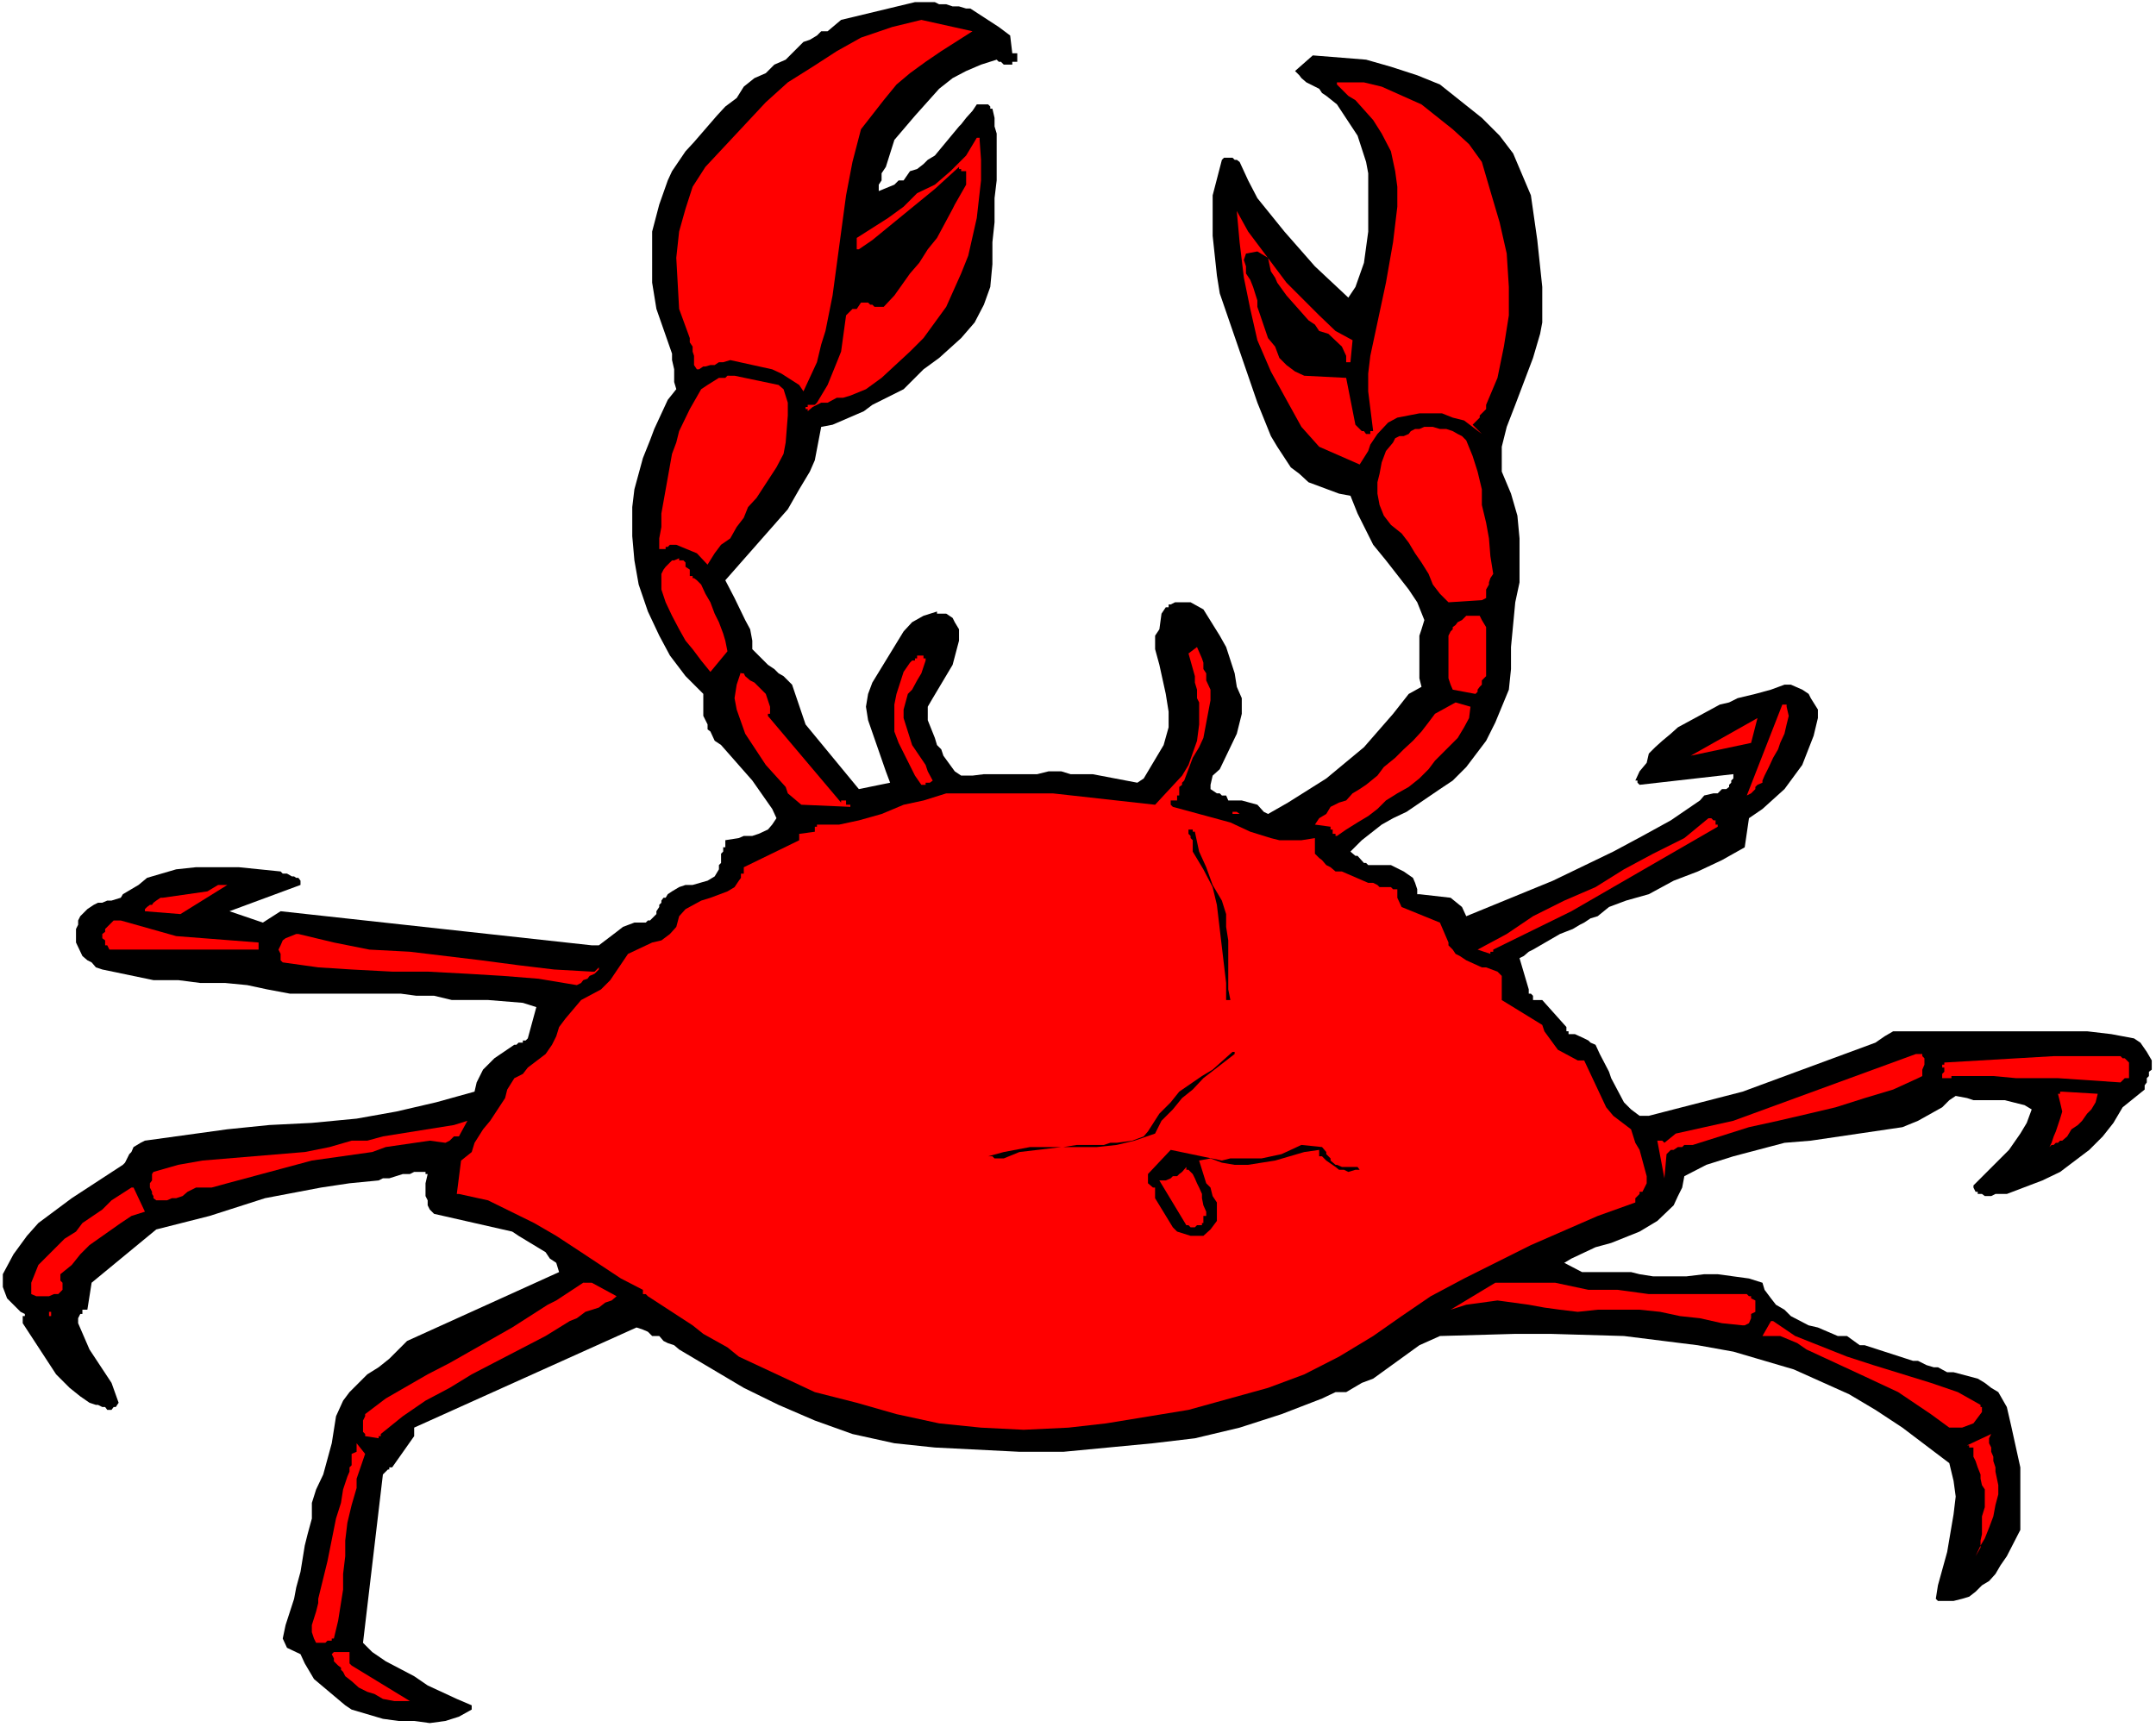 <?xml version="1.0" encoding="UTF-8" standalone="no"?>
<svg
   version="1.0"
   width="129.766mm"
   height="103.988mm"
   id="svg43"
   sodipodi:docname="Crab 23.wmf"
   xmlns:inkscape="http://www.inkscape.org/namespaces/inkscape"
   xmlns:sodipodi="http://sodipodi.sourceforge.net/DTD/sodipodi-0.dtd"
   xmlns="http://www.w3.org/2000/svg"
   xmlns:svg="http://www.w3.org/2000/svg">
  <rect width="100%" height="100%" fill="#333333" stroke="none"/>
  <sodipodi:namedview
     id="namedview43"
     pagecolor="#ffffff"
     bordercolor="#000000"
     borderopacity="0.25"
     inkscape:showpageshadow="2"
     inkscape:pageopacity="0.0"
     inkscape:pagecheckerboard="0"
     inkscape:deskcolor="#d1d1d1"
     inkscape:document-units="mm" />
  <defs
     id="defs1">
    <pattern
       id="WMFhbasepattern"
       patternUnits="userSpaceOnUse"
       width="6"
       height="6"
       x="0"
       y="0" />
  </defs>
  <path
     style="fill:#ffffff;fill-opacity:1;fill-rule:evenodd;stroke:none"
     d="M 0,393.027 H 490.455 V 0 H 0 Z"
     id="path1" />
  <path
     style="fill:#000000;fill-opacity:1;fill-rule:evenodd;stroke:none"
     d="m 209.595,0.485 h 3.07 l 0.97,0.485 h 1.616 l 1.454,0.485 h 1.454 l 1.616,0.485 h 0.97 l 6.464,4.202 2.586,1.939 0.485,4.04 h 1.131 v 1.939 h -1.131 v 0.646 h -1.939 l -0.646,-0.646 h -0.485 l -0.485,-0.485 -3.555,1.131 -3.394,1.454 -3.07,1.616 -3.07,2.424 -5.494,6.141 -4.686,5.495 -1.939,6.141 -0.97,1.454 V 41.048 l -0.646,0.97 v 1.454 l 3.555,-1.454 0.97,-0.97 h 1.131 l 1.454,-2.101 1.616,-0.485 1.454,-1.131 0.97,-0.97 1.616,-0.97 5.494,-6.626 0.485,-0.485 1.131,-1.454 1.454,-1.616 0.97,-1.454 h 2.586 l 0.485,0.485 v 0.485 h 0.485 l 0.485,2.101 v 1.939 l 0.485,1.616 V 41.048 l -0.485,4.04 v 5.495 l -0.485,4.525 v 5.01 l -0.485,5.171 -1.454,4.04 -2.101,4.04 -3.07,3.555 -5.01,4.525 -3.555,2.586 -4.525,4.525 -7.11,3.555 -1.939,1.454 -7.11,3.071 -2.586,0.485 -1.454,7.595 -1.131,2.586 -2.424,4.04 -2.586,4.525 -10.666,12.12 -3.555,4.04 2.101,4.04 2.424,5.01 1.131,2.101 0.485,2.586 v 1.939 l 3.555,3.555 1.454,0.97 0.97,0.97 1.131,0.646 1.939,1.939 3.07,9.05 12.12,14.706 7.11,-1.454 -0.97,-2.586 -4.04,-11.636 -0.485,-3.071 0.485,-2.909 0.97,-2.586 7.11,-11.636 1.939,-2.101 2.586,-1.454 3.07,-0.97 v 0.485 h 2.101 l 1.454,0.97 0.485,0.97 0.97,1.616 v 0.97 1.616 l -1.454,5.495 -4.525,7.596 -1.131,1.939 v 3.071 l 1.616,4.04 0.485,1.616 0.97,0.97 0.485,1.454 2.586,3.555 1.454,0.97 h 2.586 l 2.586,-0.323 h 12.12 l 2.586,-0.646 h 2.909 l 2.101,0.646 h 5.01 l 10.181,1.939 1.454,-0.97 4.525,-7.596 1.131,-4.04 v -3.555 l -0.646,-4.04 -1.454,-6.626 -0.97,-3.555 v -3.071 l 0.97,-1.454 0.485,-3.555 0.97,-1.454 h 0.646 v -0.646 h 0.485 l 0.97,-0.485 h 3.555 l 2.909,1.616 3.717,5.979 1.454,2.586 1.939,5.979 0.485,3.071 1.131,2.586 v 3.555 l -1.131,4.525 -1.939,4.04 -1.939,4.04 -1.616,1.454 -0.485,2.101 v 0.97 l 1.454,0.97 h 0.646 l 0.485,0.485 h 0.97 l 0.485,1.131 h 3.07 l 3.555,0.97 1.454,1.616 0.97,0.485 4.525,-2.586 8.726,-5.495 8.565,-7.111 6.626,-7.596 3.555,-4.525 2.909,-1.616 -0.485,-1.939 v -9.696 l 0.485,-1.454 0.646,-2.101 -1.616,-4.04 -1.939,-2.909 -5.171,-6.626 -2.909,-3.555 -3.555,-7.111 -1.616,-4.04 -2.586,-0.485 -6.949,-2.586 -2.101,-1.939 -1.939,-1.454 -3.07,-4.687 -1.454,-2.424 -3.07,-7.595 -8.565,-24.887 -0.646,-4.04 -0.97,-9.05 v -4.687 -4.525 l 2.101,-8.08 0.485,-0.485 h 1.939 l 0.485,0.485 h 0.485 l 0.646,0.485 1.939,4.202 2.101,4.04 6.141,7.595 6.949,7.919 7.595,7.111 1.616,-2.424 1.939,-5.495 0.97,-7.111 V 39.432 l -0.485,-2.586 -1.939,-5.979 -4.686,-7.111 -2.424,-1.939 -0.97,-0.646 -0.646,-0.97 -1.939,-0.97 -0.97,-0.485 -1.131,-0.97 -0.485,-0.646 -0.97,-0.97 4.04,-3.555 12.12,0.97 5.656,1.616 5.979,1.939 5.171,2.101 9.534,7.595 4.04,4.04 3.07,4.04 4.04,9.535 1.454,10.181 1.131,10.666 v 8.08 l -0.485,2.586 -1.616,5.495 -4.04,10.666 -1.939,5.01 -1.131,4.525 v 5.656 l 2.101,5.01 1.454,5.01 0.485,5.171 v 10.02 l -0.97,4.525 -0.97,10.181 v 5.01 l -0.485,4.687 -3.07,7.434 -2.101,4.202 -4.525,5.979 -3.07,3.071 -2.909,1.939 -7.595,5.171 -3.07,1.454 -2.586,1.454 -4.525,3.555 -2.586,2.586 1.131,0.97 h 0.485 l 1.454,1.616 h 0.485 l 0.485,0.485 h 5.171 l 2.909,1.454 2.101,1.454 0.485,1.131 0.485,1.454 v 1.131 h 0.485 l 7.11,0.808 2.586,2.101 0.97,2.101 19.715,-8.08 13.736,-6.626 6.626,-3.555 6.464,-3.555 6.626,-4.525 0.97,-1.131 2.101,-0.485 h 0.97 l 0.97,-0.97 h 0.97 l 0.646,-0.485 v -0.485 l 0.485,-0.485 v -0.485 l 0.485,-0.485 v -0.97 l -21.331,2.424 -0.485,-0.485 v -0.485 h -0.485 l 0.97,-2.101 1.616,-1.939 0.485,-2.101 1.454,-1.454 1.616,-1.454 1.939,-1.616 1.616,-1.454 9.534,-5.171 2.101,-0.485 1.939,-0.97 4.04,-0.97 3.555,-0.97 3.07,-1.131 h 1.454 l 2.586,1.131 1.454,0.97 0.485,0.97 1.616,2.586 v 1.939 l -0.97,4.04 -2.586,6.626 -4.04,5.495 -5.01,4.525 -3.07,2.101 -0.97,6.626 -2.586,1.454 -2.586,1.454 -5.494,2.586 -5.494,2.101 -5.656,3.071 -5.171,1.454 -3.878,1.454 -2.586,2.101 -1.616,0.485 -1.454,0.97 -0.97,0.485 -1.616,0.97 -2.909,1.131 -6.141,3.555 -0.97,0.485 -1.131,0.97 -0.97,0.485 2.101,7.111 v 0.97 h 0.485 l 0.485,0.485 v 0.97 h 0.97 1.131 l 5.494,6.141 v 0.97 h 0.485 v 0.646 h 1.454 l 2.101,0.97 0.97,0.485 0.485,0.485 1.131,0.485 0.97,2.101 2.101,4.04 0.485,1.454 2.909,5.495 1.616,1.616 1.939,1.454 h 2.101 l 21.331,-5.495 30.219,-11.151 2.101,-1.454 1.939,-1.131 h 2.101 2.424 2.101 11.635 5.656 10.019 5.656 4.525 l 5.494,0.646 5.171,0.97 1.454,0.97 1.454,2.101 1.131,1.939 v 2.101 l -0.646,0.485 v 0.97 l -0.485,0.485 v 0.97 l -0.485,0.646 v 0.97 l -5.01,4.04 -2.101,3.555 -2.424,3.071 -3.07,3.071 -6.626,5.01 -4.04,1.939 -8.08,3.071 h -2.586 l -0.97,0.485 h -1.454 l -0.646,-0.485 h -0.97 v -0.485 h -0.485 l -0.485,-0.97 v -0.485 l 8.08,-8.08 2.586,-3.717 1.454,-2.424 1.131,-3.071 -1.616,-0.97 -4.525,-1.131 h -7.11 l -1.454,-0.485 -2.586,-0.485 -1.454,0.97 -1.616,1.616 -5.494,3.071 -3.555,1.454 -20.846,3.071 -5.979,0.485 -11.635,3.071 -6.141,1.939 -5.01,2.586 -0.485,2.586 -0.97,1.939 -0.97,2.101 -3.717,3.555 -4.04,2.424 -6.464,2.586 -3.555,0.97 -5.494,2.586 -1.616,0.97 4.04,2.101 h 11.15 l 1.939,0.485 3.07,0.485 h 7.595 l 4.04,-0.485 h 3.07 l 7.11,0.97 3.07,0.97 0.485,1.616 1.454,1.939 1.131,1.454 1.939,1.131 1.454,1.454 4.04,2.101 2.101,0.485 4.525,1.939 h 2.101 l 2.909,2.101 h 1.131 l 10.989,3.555 h 1.131 l 1.939,0.97 1.616,0.485 h 0.97 l 2.101,1.131 h 1.454 l 5.494,1.454 1.616,0.97 1.454,1.131 1.616,0.97 1.939,3.394 0.97,4.202 2.101,9.535 v 5.01 4.04 5.171 l -3.07,5.979 -1.454,2.101 -1.131,1.939 -1.454,1.616 -1.616,0.97 -1.454,1.454 -1.454,1.131 -1.616,0.485 -1.939,0.485 h -3.555 l -0.485,-0.485 0.485,-3.071 2.101,-7.596 1.454,-8.565 0.485,-4.04 -0.485,-3.555 -0.97,-4.04 -10.666,-8.08 -6.141,-4.04 -5.979,-3.555 -12.605,-5.656 -13.736,-4.04 -8.08,-1.454 -16.806,-2.101 -16.645,-0.485 h -8.08 l -17.13,0.485 -4.686,2.101 -10.504,7.596 -2.586,0.97 -3.555,2.101 h -0.97 -1.454 l -3.07,1.454 -9.211,3.555 -9.534,3.071 -10.181,2.424 -9.534,1.131 -20.362,1.939 h -10.019 l -19.23,-0.97 -9.211,-0.97 -9.534,-2.101 -8.565,-3.071 -8.242,-3.555 -7.918,-3.879 -14.706,-8.727 -1.131,-0.97 -1.454,-0.485 -0.97,-0.485 -0.97,-1.131 h -1.616 l -0.97,-0.97 -1.131,-0.485 -1.454,-0.485 -50.581,22.786 v 0.485 1.454 l -5.01,7.111 H 88.557 v 0.485 h -0.323 l -1.131,1.131 -4.525,38.301 2.101,2.101 3.07,2.101 6.464,3.394 3.07,2.101 6.626,3.071 3.394,1.454 v 0.485 0.485 l -2.909,1.616 -3.07,0.97 -3.555,0.485 -3.555,-0.485 h -3.555 l -3.555,-0.485 -7.11,-2.101 -1.454,-0.97 -7.11,-5.979 -2.101,-3.555 -0.97,-2.101 -3.07,-1.454 -0.97,-2.101 0.646,-3.071 1.939,-5.979 0.485,-2.586 0.97,-3.555 0.97,-5.979 0.646,-2.586 0.97,-3.555 v -3.555 l 0.97,-3.071 1.616,-3.394 1.939,-7.111 0.97,-6.141 1.616,-3.555 1.454,-1.939 4.04,-4.04 2.586,-1.616 2.424,-1.939 4.04,-4.04 34.582,-15.676 -0.646,-2.101 -1.454,-0.97 -0.97,-1.454 -6.141,-3.717 -1.454,-0.97 -17.776,-4.04 -0.97,-0.97 -0.485,-0.97 v -1.131 L 96.798,272.145 v -2.909 l 0.485,-2.101 h -0.485 v -0.485 h -2.586 l -0.97,0.485 h -1.616 l -3.07,0.97 h -1.454 l -0.97,0.485 -6.626,0.646 -6.464,0.97 -12.766,2.424 -12.605,4.04 -12.12,3.071 -14.706,12.12 -0.97,6.141 h -1.131 v 0.485 0.485 h -0.485 l -0.485,0.97 v 1.131 l 2.586,5.979 5.01,7.596 1.616,4.525 -0.646,0.97 h -0.485 l -0.485,0.646 h -0.97 l -0.485,-0.646 h -0.646 l -0.97,-0.485 h -0.485 l -1.454,-0.485 -2.101,-1.454 -2.424,-1.939 -2.101,-2.101 -0.97,-0.97 -7.595,-11.636 v -1.616 h 0.485 v -0.485 l -0.97,-0.485 -3.07,-3.071 -0.97,-2.586 v -2.909 l 2.424,-4.525 3.07,-4.202 2.586,-2.909 7.595,-5.656 11.635,-7.596 0.485,-0.485 0.97,-1.939 0.485,-0.485 0.485,-1.131 1.616,-0.97 0.97,-0.485 18.746,-2.586 9.534,-0.97 9.696,-0.485 10.181,-0.97 9.05,-1.616 9.05,-2.101 8.726,-2.424 0.485,-2.101 1.454,-2.909 2.586,-2.586 4.525,-3.071 h 0.485 l 0.485,-0.485 h 0.97 v -0.485 h 0.646 l 0.485,-0.485 1.939,-7.111 -3.07,-0.97 -7.918,-0.646 h -8.242 l -4.04,-0.97 H 94.697 L 91.142,226.087 H 65.933 l -5.171,-0.97 -4.525,-0.97 -5.01,-0.485 h -5.656 l -5.01,-0.646 h -5.656 l -11.635,-2.424 -1.454,-0.485 -0.97,-1.131 -0.97,-0.485 -1.131,-0.97 -1.454,-3.071 v -3.071 l 0.485,-0.97 v -0.97 l 0.485,-0.97 0.485,-0.485 1.131,-1.131 1.454,-0.97 0.97,-0.485 h 0.97 l 1.131,-0.485 h 0.97 l 2.101,-0.646 0.485,-0.808 3.555,-2.101 1.939,-1.616 6.626,-1.939 4.525,-0.485 h 9.696 l 9.534,0.97 0.485,0.485 h 0.97 l 1.131,0.646 h 0.485 l 0.485,0.323 h 0.485 l 0.485,0.646 v 0.97 l -16.16,5.979 7.595,2.586 4.04,-2.586 70.781,7.757 h 1.616 l 4.04,-3.071 1.454,-1.131 2.586,-0.97 h 2.586 l 0.485,-0.485 h 0.485 l 1.454,-1.454 v -0.646 l 0.646,-0.97 v -0.485 l 0.485,-0.485 v -0.485 l 0.485,-0.646 h 0.485 l 0.485,-0.808 0.97,-0.646 1.616,-0.97 1.454,-0.485 h 1.616 l 3.394,-0.97 1.616,-0.97 0.97,-1.616 v -0.97 l 0.485,-0.485 v -2.101 l 0.485,-0.485 v -0.97 h 0.485 v -1.616 l 3.07,-0.485 1.131,-0.485 h 1.939 l 1.454,-0.485 2.101,-0.97 0.97,-1.131 0.97,-1.454 -0.97,-2.101 -4.525,-6.464 -7.11,-8.08 -1.454,-0.97 -0.97,-2.101 -0.646,-0.485 v -1.131 l -0.97,-1.939 v -5.01 l -4.04,-4.04 -3.555,-4.687 -2.424,-4.525 -2.586,-5.495 -2.101,-6.141 -0.97,-5.495 -0.485,-5.495 v -6.626 l 0.485,-4.04 1.939,-7.111 1.616,-4.04 0.97,-2.586 3.07,-6.626 1.939,-2.424 -0.485,-1.616 v -2.909 l -0.485,-2.101 v -1.454 l -3.555,-10.181 -0.97,-5.979 V 52.684 l 1.616,-6.141 1.939,-5.495 0.97,-2.101 3.07,-4.525 1.939,-2.101 5.171,-5.979 1.939,-2.101 2.586,-1.939 1.616,-2.586 2.424,-1.939 2.586,-1.131 1.939,-1.939 2.586,-1.131 4.04,-4.04 1.454,-0.485 1.616,-0.97 0.97,-0.97 h 1.454 l 3.07,-2.586 16.806,-4.04 z"
     id="path2" />
  <path
     style="fill:#ff0000;fill-opacity:1;fill-rule:evenodd;stroke:none"
     d="m 209.595,4.525 11.635,2.586 -7.11,4.525 -3.555,2.424 -3.555,2.586 -3.07,2.586 -2.909,3.555 -5.171,6.626 -1.939,7.434 -1.454,7.595 -3.07,22.786 -1.616,8.08 -0.97,3.071 -0.97,4.04 -3.07,6.626 -0.97,-1.454 -4.04,-2.586 -2.101,-0.97 -9.534,-2.101 -1.616,0.485 h -0.97 l -0.97,0.646 h -0.97 l -1.131,0.323 h -0.485 l -0.97,0.646 h -0.485 l -0.646,-0.97 v -2.101 l -0.323,-0.97 v -1.131 l -0.646,-0.97 v -0.97 l -2.424,-6.626 -0.646,-11.636 0.646,-5.979 1.454,-5.171 1.616,-5.01 2.909,-4.525 13.736,-14.706 5.01,-4.525 5.656,-3.555 5.494,-3.555 5.494,-3.071 7.11,-2.424 z"
     id="path3" />
  <path
     style="fill:#ff0000;fill-opacity:1;fill-rule:evenodd;stroke:none"
     d="m 305.262,18.746 h 5.01 l 4.04,0.97 9.05,4.04 7.11,5.656 3.717,3.394 2.909,4.04 1.939,6.626 2.101,7.111 1.616,7.111 0.485,7.595 v 6.464 l -1.131,7.111 -1.454,7.111 -2.586,6.141 v 0.97 l -1.454,1.454 v 0.485 l -1.616,1.616 2.101,2.101 -4.04,-3.071 -2.586,-0.646 -2.424,-0.97 h -5.171 l -5.01,0.97 -2.101,1.131 -2.424,2.586 -1.616,2.424 -0.485,1.454 -1.939,3.071 -9.211,-4.04 -4.04,-4.525 -3.394,-6.141 -3.555,-6.464 -3.07,-7.111 -1.616,-7.111 -1.454,-7.111 -0.97,-8.08 -0.646,-7.111 2.586,4.687 8.726,11.636 7.434,7.434 3.717,3.555 3.878,2.101 -0.485,5.01 h -0.97 v -1.454 l -0.97,-2.101 -3.07,-2.909 -2.101,-0.646 -0.97,-1.454 -1.454,-0.97 -5.01,-5.656 -2.101,-2.909 -0.485,-1.131 -0.97,-1.454 -0.646,-3.071 -2.424,-1.454 -2.586,0.485 -0.485,1.454 0.485,1.454 v 1.616 l 0.97,1.454 0.646,1.616 0.97,3.071 v 1.454 l 2.424,7.111 1.616,1.939 0.97,2.586 1.616,1.616 1.939,1.454 2.101,0.97 9.534,0.485 2.101,10.666 1.454,1.454 h 0.485 l 0.485,0.646 h 0.97 v -0.646 h 0.646 l -1.131,-9.05 v -4.04 l 0.485,-4.04 3.555,-16.645 1.616,-9.212 0.97,-8.08 v -4.525 l -0.485,-3.555 -0.97,-4.525 -2.101,-4.04 -1.939,-3.071 -4.04,-4.525 -1.616,-0.97 -2.586,-2.586 v -0.485 z"
     id="path4" />
  <path
     style="fill:#ff0000;fill-opacity:1;fill-rule:evenodd;stroke:none"
     d="m 222.846,31.836 0.323,4.525 V 41.048 l -0.97,8.565 -1.939,8.565 -1.616,4.04 -3.394,7.595 -5.171,7.111 -3.07,3.071 -6.464,5.979 -3.555,2.586 -3.555,1.454 -1.616,0.485 h -1.454 l -2.101,1.131 h -1.454 l -1.939,0.97 -1.131,0.97 v -0.485 h -0.485 v -0.485 h 0.485 v -0.485 h 1.616 l 0.485,-0.485 2.424,-4.04 2.101,-5.171 0.97,-2.424 1.131,-8.242 1.454,-1.454 h 0.97 l 0.97,-1.454 h 1.616 l 0.485,0.485 h 0.485 l 0.485,0.485 h 2.101 l 2.424,-2.586 3.555,-5.01 2.101,-2.424 1.939,-3.071 2.101,-2.586 3.555,-6.626 0.485,-0.97 2.586,-4.525 v -3.071 h -1.131 v -0.485 h -0.485 V 37.977 l -5.494,5.01 -14.221,11.636 -3.07,2.101 h -0.485 V 56.077 55.593 55.108 54.623 54.138 l 7.11,-4.525 3.555,-2.586 3.07,-3.071 4.04,-1.939 3.555,-3.071 3.555,-3.555 2.424,-4.04 h 0.646 z"
     id="path5" />
  <path
     style="fill:#ff0000;fill-opacity:1;fill-rule:evenodd;stroke:none"
     d="m 167.094,85.49 10.019,2.101 1.131,0.97 0.97,3.071 v 2.909 l -0.485,6.141 -0.485,2.586 -1.616,3.071 -4.525,6.949 -1.939,2.101 -0.97,2.424 -1.616,2.101 -1.454,2.586 -2.101,1.454 -1.454,1.939 -1.616,2.586 -2.424,-2.586 -4.686,-1.939 h -1.454 l -0.485,0.485 h -0.485 v 0.485 h -1.454 v -2.424 l 0.485,-2.586 v -3.071 l 2.424,-13.575 0.97,-2.586 0.646,-2.586 2.424,-5.01 2.586,-4.525 1.454,-0.97 2.586,-1.616 h 1.454 l 0.485,-0.485 z"
     id="path6" />
  <path
     style="fill:#ff0000;fill-opacity:1;fill-rule:evenodd;stroke:none"
     d="m 324.008,97.125 h 0.97 0.97 l 1.616,0.485 h 1.454 l 1.454,0.485 1.131,0.646 0.97,0.485 0.97,0.97 1.454,3.555 1.131,3.555 0.97,4.04 v 3.555 l 0.97,4.04 0.646,3.555 0.323,4.04 0.646,4.04 -0.646,0.97 -0.323,0.97 v 0.485 l -0.646,1.131 v 0.485 0.485 0.97 l -0.97,0.485 -7.595,0.485 -1.939,-1.939 -1.616,-2.101 -0.97,-2.424 -1.616,-2.586 -1.454,-2.101 -1.454,-2.424 -1.616,-2.101 -2.424,-1.939 -1.616,-2.101 -0.97,-2.424 -0.485,-2.586 v -2.586 l 0.485,-1.939 0.485,-2.586 0.97,-2.586 1.616,-1.939 0.485,-0.97 0.97,-0.485 h 0.97 l 1.131,-0.485 0.485,-0.646 0.97,-0.485 h 0.97 z"
     id="path7" />
  <path
     style="fill:#ff0000;fill-opacity:1;fill-rule:evenodd;stroke:none"
     d="m 154.489,127.507 h 0.97 l 0.485,0.485 v 0.485 0.485 l 0.97,0.646 v 0.323 0.646 0.485 h 0.646 v 0.485 h 0.323 l 0.646,0.485 0.97,0.97 0.97,2.101 1.131,1.939 0.97,2.586 0.97,1.939 0.97,2.586 0.485,1.616 0.485,2.424 -3.878,4.687 -2.101,-2.586 -1.939,-2.586 -1.616,-1.939 -1.454,-2.586 -1.616,-3.071 -1.454,-3.071 -0.97,-2.909 v -3.071 -0.485 l 0.485,-0.97 0.485,-0.646 0.485,-0.485 0.485,-0.485 0.485,-0.485 h 0.485 l 1.131,-0.485 z"
     id="path8" />
  <path
     style="fill:#ff0000;fill-opacity:1;fill-rule:evenodd;stroke:none"
     d="m 334.188,140.113 h 2.424 l 0.485,0.97 0.97,1.616 v 1.939 1.616 1.454 2.101 1.454 1.939 0.646 l -0.97,0.97 v 0.485 0.485 l -0.485,0.485 -0.485,0.646 v 0.485 l -0.485,0.485 -5.171,-0.97 -0.485,-1.131 -0.485,-1.454 v -1.454 -1.616 -2.101 -1.454 -1.454 -1.616 l 0.485,-0.97 0.485,-0.485 v -0.485 l 0.646,-0.485 0.485,-0.646 0.97,-0.485 0.485,-0.485 0.485,-0.485 z"
     id="path9" />
  <path
     style="fill:#ff0000;fill-opacity:1;fill-rule:evenodd;stroke:none"
     d="m 272.296,147.223 1.131,2.586 0.323,0.97 v 1.454 l 0.646,0.97 v 1.616 l 0.97,2.101 v 2.424 l -1.616,8.565 -0.97,2.101 -1.454,2.424 -1.939,5.171 -0.485,0.485 v 0.485 l -0.646,0.485 v 1.939 h -0.485 v 1.131 h -0.97 -0.485 v 0.97 l 0.485,0.485 13.09,3.555 4.525,2.101 4.686,1.454 1.939,0.485 h 5.01 l 3.07,-0.485 v 2.101 1.454 l 0.97,0.97 0.646,0.485 0.97,1.131 0.97,0.485 1.131,0.97 h 1.454 l 5.979,2.586 h 1.131 l 0.97,0.485 0.485,0.485 h 2.586 l 0.485,0.485 h 0.97 v 1.939 l 0.97,2.101 8.726,3.555 1.939,4.525 v 0.646 l 0.97,0.97 0.646,0.97 0.97,0.485 1.454,0.97 3.555,1.616 h 0.97 l 2.586,0.97 0.97,0.97 v 5.495 l 9.211,5.656 0.485,1.454 3.07,4.202 4.525,2.424 h 1.454 l 5.01,10.666 1.616,1.939 4.04,3.071 0.97,3.071 0.97,1.616 1.616,5.979 v 1.616 l -0.97,1.939 h -0.646 v 0.485 l -0.97,0.97 v 0.97 l -8.565,3.071 -15.19,6.626 -15.19,7.596 -7.595,4.04 -6.626,4.525 -6.464,4.525 -7.757,4.687 -7.918,4.04 -8.242,3.071 -18.099,5.01 -18.746,3.071 -8.565,0.97 -10.181,0.485 -9.696,-0.485 -9.534,-0.97 -9.696,-2.101 -9.05,-2.586 -9.534,-2.424 -17.291,-8.08 -2.586,-2.101 -5.494,-3.071 -2.424,-1.939 -10.181,-6.626 -0.485,-0.485 h -0.646 v -0.97 l -5.01,-2.586 -10.019,-6.626 -4.686,-3.071 -5.01,-2.909 -10.504,-5.171 -6.626,-1.454 h -0.485 l 0.97,-7.596 2.424,-1.939 0.646,-2.101 1.939,-3.071 1.616,-1.939 3.394,-5.171 0.485,-1.939 1.616,-2.586 1.939,-0.97 1.131,-1.454 4.04,-3.071 1.454,-2.101 0.97,-1.939 0.646,-2.101 1.454,-1.939 3.555,-4.202 4.525,-2.424 2.101,-2.101 4.04,-5.979 5.494,-2.586 2.101,-0.485 1.939,-1.454 1.454,-1.616 0.646,-2.424 1.454,-1.616 3.555,-1.939 2.101,-0.646 3.878,-1.454 1.616,-0.97 0.97,-1.454 0.485,-0.646 v -0.97 h 0.646 v -1.454 l 12.605,-6.141 v -0.97 -0.485 l 3.555,-0.485 v -1.131 h 0.485 v -0.485 h 5.01 l 4.525,-0.97 5.171,-1.454 5.01,-2.101 4.525,-0.97 5.171,-1.616 h 5.01 5.01 1.939 4.202 0.97 7.11 l 23.27,2.586 1.939,-2.101 4.202,-4.525 1.454,-2.424 1.939,-5.495 0.485,-3.717 v -5.01 l -0.485,-0.97 v -1.939 l -0.485,-1.616 v -1.454 l -1.454,-5.171 z"
     id="path10" />
  <path
     style="fill:#ff0000;fill-opacity:1;fill-rule:evenodd;stroke:none"
     d="m 209.595,149.163 h 0.485 v 0.646 h 0.485 v 0.485 l -0.97,2.909 -0.97,1.616 -1.131,2.101 -0.97,0.97 -0.97,3.555 v 1.939 l 1.939,6.141 3.07,4.525 0.485,1.454 1.131,2.101 -0.646,0.485 h -0.97 v 0.485 h -0.97 l -1.454,-2.101 -3.717,-7.434 -0.97,-2.586 v -6.141 l 0.485,-2.424 1.616,-5.01 1.454,-2.101 0.485,-0.485 h 0.646 v -0.485 h 0.485 v -0.646 z"
     id="path11" />
  <path
     style="fill:#ff0000;fill-opacity:1;fill-rule:evenodd;stroke:none"
     d="m 169.195,153.203 0.323,0.646 1.131,0.97 0.97,0.485 2.101,2.101 0.485,0.485 0.97,2.909 v 1.616 h -0.485 v 0.485 l 16.645,19.716 v -0.485 h 1.131 v 0.485 0.485 h 0.97 v 0.485 l -11.15,-0.485 -3.07,-2.586 -0.485,-1.454 -4.525,-5.01 -4.686,-7.111 -1.939,-5.495 -0.485,-2.586 0.485,-3.071 0.97,-2.909 v 0.323 z"
     id="path12" />
  <path
     style="fill:#ff0000;fill-opacity:1;fill-rule:evenodd;stroke:none"
     d="m 331.118,159.829 3.394,0.97 -0.323,2.586 -1.131,2.101 -1.454,2.424 -1.616,1.616 -1.939,1.939 -1.616,1.616 -1.454,1.939 -2.101,2.101 -2.424,1.939 -2.586,1.454 -2.586,1.616 -1.939,1.939 -2.101,1.616 -2.424,1.454 -2.586,1.616 -2.101,1.454 h -0.323 v -0.485 h -0.646 v -0.485 -0.485 h -0.485 v -0.646 l -3.555,-0.485 0.97,-1.454 1.616,-0.97 0.97,-1.616 1.939,-0.97 1.616,-0.485 1.454,-1.616 1.616,-0.97 1.454,-0.97 2.586,-2.101 1.454,-1.939 2.586,-2.101 1.939,-1.939 2.101,-1.939 1.939,-2.101 1.616,-2.101 1.454,-1.939 z"
     id="path13" />
  <path
     style="fill:#ff0000;fill-opacity:1;fill-rule:evenodd;stroke:none"
     d="m 405.939,160.313 h 0.485 v 0.485 l 0.485,2.101 -0.485,1.939 -0.485,2.101 -0.97,2.101 -0.485,1.454 -1.131,1.939 -0.97,2.101 -0.97,1.939 -0.485,1.131 v 0.485 l -1.131,0.485 -0.485,0.485 v 0.485 l -0.97,0.97 -0.97,0.485 8.08,-20.686 z"
     id="path14" />
  <path
     style="fill:#ff0000;fill-opacity:1;fill-rule:evenodd;stroke:none"
     d="m 399.798,163.384 -1.454,5.656 -13.736,2.909 z"
     id="path15" />
  <path
     style="fill:#ff0000;fill-opacity:1;fill-rule:evenodd;stroke:none"
     d="m 281.992,185.201 h -0.646 -0.485 -0.485 v -0.485 h 0.485 0.485 z"
     id="path16" />
  <path
     style="fill:#ff0000;fill-opacity:1;fill-rule:evenodd;stroke:none"
     d="m 388.648,186.17 h 0.646 l 0.485,0.485 h 0.485 v 0.485 0.485 h 0.485 v 0.485 l -33.29,19.231 -17.776,8.727 v 0.485 h -0.646 v 0.485 l -2.909,-0.97 6.626,-3.555 5.979,-4.04 7.11,-3.555 7.11,-3.071 6.464,-4.04 6.626,-3.555 7.11,-3.555 z"
     id="path17" />
  <path
     style="fill:#000000;fill-opacity:1;fill-rule:evenodd;stroke:none"
     d="m 270.841,188.756 h 0.485 v 0.485 h 0.485 l 0.97,4.525 1.616,3.555 1.454,4.04 2.101,3.555 0.97,3.071 v 2.909 l 0.485,3.071 v 11.151 l 0.485,2.424 h -0.97 v -3.879 l -2.101,-17.777 -0.97,-4.04 -2.101,-4.04 -2.424,-4.04 v -2.586 l -0.485,-0.485 v -0.485 l -0.485,-0.485 v -0.97 z"
     id="path18" />
  <path
     style="fill:#ff0000;fill-opacity:1;fill-rule:evenodd;stroke:none"
     d="m 202.485,190.695 h 0.485 -0.485 v 0.485 h 0.485 l -1.454,2.586 -1.939,1.939 2.424,-5.01 z"
     id="path19" />
  <path
     style="fill:#ff0000;fill-opacity:1;fill-rule:evenodd;stroke:none"
     d="m 49.611,201.361 h 2.101 l -10.666,6.626 -8.08,-0.646 v -0.485 l 0.485,-0.485 0.646,-0.485 h 0.485 l 0.323,-0.485 0.646,-0.485 0.97,-0.646 h 0.485 l 10.181,-1.454 z"
     id="path20" />
  <path
     style="fill:#ff0000;fill-opacity:1;fill-rule:evenodd;stroke:none"
     d="m 193.92,209.442 -5.656,21.17 0.485,2.101 3.07,4.525 4.04,4.525 1.616,1.131 0.97,1.939 1.131,0.485 0.97,1.616 2.909,1.939 1.616,0.485 2.424,2.101 5.656,5.979 6.626,3.071 h -1.131 l -0.485,-0.485 -5.01,-1.454 -1.616,-0.646 -0.97,-0.485 -0.97,-1.939 -1.454,-1.616 -2.101,-2.424 -4.04,-3.071 -2.101,-0.485 -1.939,-2.586 -0.97,-0.485 -1.616,-2.586 -0.485,-0.97 -1.454,-0.97 -1.616,-0.485 -0.97,-0.97 -0.485,-1.131 -0.97,-1.454 -2.586,-6.141 1.454,-8.565 1.131,-3.071 0.485,-2.424 1.939,-5.171 1.616,-1.939 h 0.485 z"
     id="path21" />
  <path
     style="fill:#ff0000;fill-opacity:1;fill-rule:evenodd;stroke:none"
     d="m 27.472,209.442 12.605,3.555 18.746,1.454 v 1.616 H 24.886 l -0.485,-0.97 h -0.485 v -0.646 -0.485 l -0.646,-0.485 v -0.485 -0.485 l 0.646,-0.485 v -0.646 l 0.485,-0.485 0.485,-0.485 0.485,-0.485 0.485,-0.485 h 0.485 z"
     id="path22" />
  <path
     style="fill:#ff0000;fill-opacity:1;fill-rule:evenodd;stroke:none"
     d="m 67.872,212.512 8.08,1.939 8.08,1.616 9.211,0.485 8.08,0.97 8.08,0.97 8.565,1.131 8.08,0.97 8.565,0.485 h 0.646 l 0.485,-0.485 0.485,-0.485 v -0.485 0.97 l -0.485,0.485 -0.485,0.485 -1.131,0.485 -0.485,0.646 -0.97,0.323 -0.485,0.646 -0.97,0.485 -8.726,-1.454 -8.08,-0.646 -8.08,-0.485 -9.05,-0.485 h -8.08 l -9.211,-0.485 -7.595,-0.485 -8.08,-1.131 -0.485,-0.485 v -0.97 -0.485 l -0.485,-0.97 0.485,-0.97 0.485,-1.131 0.646,-0.485 2.424,-0.97 z"
     id="path23" />
  <path
     style="fill:#000000;fill-opacity:1;fill-rule:evenodd;stroke:none"
     d="m 280.86,239.824 -7.11,5.495 -2.424,2.586 -2.424,1.939 -2.101,2.586 -2.586,2.586 -1.454,2.909 -4.686,1.616 -4.04,0.97 -4.525,0.485 h -8.08 l -9.534,1.131 -3.555,1.454 h -2.101 l -0.485,-0.485 h -0.97 l 3.555,-0.97 5.979,-1.131 h 7.595 l 3.07,-0.485 h 6.141 l 1.454,-0.485 h 1.454 l 3.555,-0.485 2.586,-0.97 0.97,-1.131 2.586,-4.04 2.586,-2.586 1.939,-2.424 5.171,-3.555 2.424,-1.454 4.525,-4.04 h 0.485 z"
     id="path24" />
  <path
     style="fill:#ff0000;fill-opacity:1;fill-rule:evenodd;stroke:none"
     d="m 435.835,239.824 h 0.485 0.97 v 0.485 l 0.485,0.485 v 0.97 0.485 l -0.485,1.131 v 0.485 0.97 l -0.97,0.485 -5.656,2.586 -6.464,1.939 -6.626,2.101 -6.141,1.454 -6.949,1.616 -6.626,1.454 -6.626,2.101 -6.141,1.939 h -0.97 -0.97 l -0.485,0.485 h -0.97 l -0.97,0.646 h -0.646 l -0.485,0.485 -0.485,0.485 -0.485,5.495 -1.616,-8.565 h 0.646 0.485 l 0.485,0.485 2.586,-2.101 13.09,-2.909 z"
     id="path25" />
  <path
     style="fill:#ff0000;fill-opacity:1;fill-rule:evenodd;stroke:none"
     d="m 467.185,240.309 h 15.19 l 0.485,0.485 h 0.485 l 0.97,0.97 v 0.485 0.646 1.454 0.485 0.485 h -0.485 -0.485 l -0.97,0.97 -14.221,-0.97 h -9.534 l -5.171,-0.485 h -9.534 v 0.485 h -0.485 -1.616 v -0.97 l 0.485,-0.485 v -0.97 h -0.485 v -0.646 h 0.485 v -0.485 z"
     id="path26" />
  <path
     style="fill:#ff0000;fill-opacity:1;fill-rule:evenodd;stroke:none"
     d="m 469.124,248.389 8.08,0.485 -0.485,1.939 -0.97,1.616 -0.97,0.97 -1.131,1.616 -0.97,0.97 -1.454,0.97 -0.97,1.616 -1.131,0.97 h -0.485 l -0.485,0.485 h -0.485 l -0.485,0.485 h -0.485 l -0.485,0.485 0.485,-0.97 0.485,-1.454 0.485,-1.131 0.485,-1.454 0.485,-1.454 0.485,-1.616 -0.485,-2.101 -0.485,-1.939 h 0.485 v -0.485 z"
     id="path27" />
  <path
     style="fill:#ff0000;fill-opacity:1;fill-rule:evenodd;stroke:none"
     d="m 106.333,255.015 -1.939,3.555 h -1.131 l -0.97,0.97 -0.97,0.485 -3.555,-0.485 -10.019,1.454 -3.07,1.131 -13.736,1.939 -19.23,5.171 -3.555,0.97 H 44.602 l -1.939,0.97 -1.131,0.97 -1.454,0.485 h -0.97 l -1.131,0.485 H 35.552 l -0.646,-0.485 V 272.145 l -0.323,-0.485 v -0.485 l -0.485,-0.97 v -0.97 l 0.485,-0.646 v -1.454 l 0.323,-0.485 5.656,-1.616 5.494,-0.97 23.27,-1.939 5.656,-1.131 5.01,-1.454 h 3.555 l 3.555,-0.97 16.16,-2.586 z"
     id="path28" />
  <path
     style="fill:#000000;fill-opacity:1;fill-rule:evenodd;stroke:none"
     d="m 296.051,260.509 4.686,0.485 0.97,1.131 v 0.485 l 0.97,0.97 v 0.485 l 1.131,0.97 h 0.323 l 1.131,0.485 h 3.555 l 0.485,0.646 h -0.97 l -1.616,0.485 -0.97,-0.485 h -1.131 l -0.808,-0.646 -2.101,-1.454 -0.97,-0.97 h -0.646 v -0.97 -0.485 l -3.394,0.485 -6.626,1.939 -6.141,0.97 h -3.07 l -2.909,-0.485 -2.586,-0.97 -2.586,0.485 1.616,5.171 0.97,0.97 0.485,1.939 0.97,1.454 v 4.202 l -1.454,1.939 -1.616,1.454 h -2.909 l -3.07,-0.97 -0.97,-0.97 -4.04,-6.626 v -0.97 -0.485 -0.97 h -0.485 l -1.131,-0.97 v -2.101 l 5.171,-5.495 11.635,2.424 1.939,-0.485 h 7.11 l 4.525,-0.97 2.101,-0.97 z"
     id="path29" />
  <path
     style="fill:#ff0000;fill-opacity:1;fill-rule:evenodd;stroke:none"
     d="m 212.181,264.065 h 0.485 v -0.485 l 0.485,0.485 h 0.97 l -8.565,16.645 0.97,2.101 h 0.485 0.485 0.646 v -0.97 l 0.485,-0.646 h 1.939 l 3.07,-2.424 0.97,-1.616 1.616,-4.04 2.424,-5.01 1.131,1.616 -1.131,0.485 -0.485,2.909 -0.97,1.616 -0.485,1.454 -0.97,1.616 -0.485,0.97 v 0.485 l -0.646,0.485 v 0.485 h -0.485 v 0.485 l -0.485,0.485 -7.11,2.586 -1.454,-1.939 v -0.646 l -1.131,-0.485 0.485,-0.485 v -1.454 h -0.485 v -0.485 h -0.485 v -0.485 h -0.485 l -0.485,-0.646 -0.485,-2.424 -0.97,-1.616 -1.454,-0.97 -5.656,-0.97 -2.101,-0.97 h -2.424 l -1.616,-0.485 -4.525,0.485 -8.565,1.454 -4.525,1.454 -7.11,4.04 -6.141,4.687 h -0.97 v -0.646 l 2.586,-1.939 2.424,-2.101 5.656,-2.909 2.586,-1.616 6.464,-1.454 3.555,-1.454 h 2.586 v -0.485 l 2.424,-0.646 2.101,0.646 h 1.939 l 2.101,0.485 h 2.101 l 5.979,1.454 h 1.131 l 0.97,0.485 h 0.485 v 0.485 h 1.939 l 0.485,0.485 v 0.485 l 0.485,0.485 v 1.616 l 0.485,0.485 h 1.131 l 5.979,-11.636 z"
     id="path30" />
  <path
     style="fill:#ff0000;fill-opacity:1;fill-rule:evenodd;stroke:none"
     d="m 252.096,263.58 3.07,1.939 0.97,3.071 v 4.04 l -0.485,2.101 v 1.454 l 0.485,1.616 -1.454,4.04 -1.616,3.071 -0.97,0.97 -0.485,1.454 0.97,0.97 h 0.485 v 1.616 l -0.97,0.485 -0.97,0.97 -0.646,0.485 -0.97,1.616 -0.485,0.97 h 0.485 v 1.454 l 0.97,0.485 h 1.131 l 0.97,0.485 1.454,-0.485 h 1.131 l 1.454,-0.485 2.586,-1.454 0.97,-0.97 h 0.485 v -1.616 l -3.07,-1.939 -0.485,-0.485 h -0.97 l -0.485,-1.131 v -0.97 l 5.494,3.555 h 1.131 v 0.485 h 0.485 v 0.485 0.97 l -1.616,2.101 -2.424,1.939 -3.555,1.131 h -3.555 l -1.131,-0.485 -2.424,-1.616 h -0.485 v -0.485 l -0.97,-0.97 2.909,-6.141 -6.464,2.101 h -1.131 l -1.939,0.485 -1.454,0.485 h -3.717 l -2.909,-0.97 h -1.616 l -3.555,-1.454 -0.97,-1.131 h -0.485 v -0.97 l -4.04,-15.191 h 0.485 v -0.485 h 1.131 l 5.979,17.777 5.01,0.97 h 3.07 l 8.565,-1.616 5.01,-2.909 1.131,-1.616 1.454,-2.586 0.97,-4.04 v -9.05 l -2.909,-4.04 v -0.485 h 0.485 v -0.485 z"
     id="path31" />
  <path
     style="fill:#ff0000;fill-opacity:1;fill-rule:evenodd;stroke:none"
     d="m 270.356,266.166 0.97,0.97 0.485,0.97 0.485,1.131 0.485,0.97 0.646,1.454 v 0.97 l 0.323,1.616 0.646,1.454 v 0.485 0.485 h -0.646 v 0.485 0.646 0.485 h -0.323 v 0.485 h -0.646 -0.485 l -0.485,0.485 h -0.485 -0.485 l -0.485,-0.485 h -0.485 l -6.141,-10.181 h 0.97 0.485 l 1.131,-0.485 0.485,-0.485 h 0.97 l 0.485,-0.485 0.646,-0.485 0.97,-1.131 v 0.646 z"
     id="path32" />
  <path
     style="fill:#ff0000;fill-opacity:1;fill-rule:evenodd;stroke:none"
     d="m 30.381,270.206 2.586,5.495 -3.07,0.97 -2.424,1.616 -7.11,5.01 -2.101,2.101 -1.939,2.424 -2.586,2.101 v 1.454 l 0.485,0.485 v 1.616 l -0.97,0.97 h -0.485 -0.485 l -1.131,0.485 H 8.242 L 7.11,294.447 v -0.97 -1.616 l 1.616,-4.04 5.979,-5.979 2.586,-1.616 1.454,-1.939 4.525,-3.071 2.101,-2.101 4.525,-2.909 z"
     id="path33" />
  <path
     style="fill:#ff0000;fill-opacity:1;fill-rule:evenodd;stroke:none"
     d="m 225.27,290.891 6.141,3.555 1.454,1.939 -0.97,1.616 -0.485,0.97 -1.616,0.485 -1.454,1.131 -1.616,0.485 -1.454,0.485 -2.101,0.485 -1.454,0.485 h -0.485 -0.485 -0.485 -0.485 v -0.485 l -1.131,-0.485 -0.485,-0.485 v -1.131 -0.97 -0.97 -0.485 l 0.485,-1.131 6.141,-5.495 z"
     id="path34" />
  <path
     style="fill:#ff0000;fill-opacity:1;fill-rule:evenodd;stroke:none"
     d="m 134.613,291.861 5.656,3.071 -1.131,0.97 -1.454,0.485 -1.454,1.131 -3.07,0.97 -1.939,1.454 -1.616,0.646 -5.494,3.394 -16.806,8.727 -5.01,3.071 -5.494,2.909 -5.171,3.555 -5.01,4.04 v 0.485 h -0.485 v 0.485 l -3.07,-0.485 v -0.485 l -0.485,-0.485 v -2.586 l 0.485,-0.97 v -0.485 l 4.686,-3.555 9.534,-5.495 5.01,-2.586 14.221,-8.08 8.08,-5.171 1.939,-0.97 6.141,-4.04 z"
     id="path35" />
  <path
     style="fill:#ff0000;fill-opacity:1;fill-rule:evenodd;stroke:none"
     d="m 340.168,291.861 h 7.11 6.464 l 7.595,1.616 h 6.626 l 7.11,0.97 h 7.11 7.11 7.11 0.485 0.485 l 0.485,0.485 h 0.485 v 0.485 l 0.97,0.485 v 0.485 0.485 0.646 0.97 l -0.97,0.485 v 0.485 0.485 l -0.485,1.131 -0.97,0.485 h -0.485 l -4.686,-0.485 -5.01,-1.131 -4.525,-0.485 -4.525,-0.97 -4.686,-0.485 h -5.01 -4.525 l -4.525,0.485 -4.04,-0.485 -3.555,-0.485 -3.555,-0.646 -3.555,-0.485 -3.555,-0.485 -3.555,0.485 -3.555,0.485 -3.555,1.131 z"
     id="path36" />
  <path
     style="fill:#ff0000;fill-opacity:1;fill-rule:evenodd;stroke:none"
     d="m 225.27,293.477 h 0.485 v 0.97 h 0.485 0.485 0.97 0.646 0.485 0.485 0.485 l 0.485,0.485 v 0.485 0.485 0.485 0.485 0.646 h -0.485 l -8.565,3.071 -0.485,-1.131 v -0.97 -0.97 l 0.485,-1.131 0.97,-0.485 0.646,-0.97 0.323,-0.485 0.646,-0.97 h 0.485 v -0.646 h 0.485 v 0.646 z"
     id="path37" />
  <path
     style="fill:#ff0000;fill-opacity:1;fill-rule:evenodd;stroke:none"
     d="m 12.282,298.487 h -0.646 v 0.485 0.485 h -0.485 v 0.485 0.646 -0.646 -0.485 -0.485 -0.485 h 0.485 z"
     id="path38" />
  <path
     style="fill:#ff0000;fill-opacity:1;fill-rule:evenodd;stroke:none"
     d="m 403.353,300.588 5.01,3.394 11.797,4.687 5.979,1.939 13.09,4.04 6.141,2.101 5.171,2.909 v 0.485 h 0.323 v 1.131 l -1.939,2.586 -2.586,0.97 h -2.909 l -4.202,-3.071 -7.434,-5.01 -7.595,-3.555 -13.251,-6.141 -2.101,-1.454 -3.878,-1.616 h -4.04 l 1.939,-3.394 z"
     id="path39" />
  <path
     style="fill:#ff0000;fill-opacity:1;fill-rule:evenodd;stroke:none"
     d="m 12.282,303.012 3.555,5.656 z"
     id="path40" />
  <path
     style="fill:#ff0000;fill-opacity:1;fill-rule:evenodd;stroke:none"
     d="m 452.964,326.283 -0.485,0.97 v 1.131 l 0.485,0.97 v 0.97 l 0.485,1.131 v 0.97 l 0.485,1.454 v 0.97 l 0.646,3.071 v 2.101 l -0.646,2.424 -0.485,2.586 -0.97,2.586 -0.97,2.424 -0.97,1.616 -1.131,2.424 1.131,-1.939 v -1.616 l 0.323,-1.454 v -1.939 -2.101 l 0.646,-2.101 v -1.939 -2.101 l -0.646,-0.97 -0.323,-1.454 v -0.97 l -0.646,-1.616 -0.485,-1.454 -0.485,-0.97 v -1.131 -0.97 h -0.97 v -0.485 h -0.485 z"
     id="path41" />
  <path
     style="fill:#ff0000;fill-opacity:1;fill-rule:evenodd;stroke:none"
     d="m 81.123,328.384 1.939,2.424 -1.939,5.656 v 2.101 l -1.131,3.879 -0.97,4.04 -0.485,4.04 v 3.555 l -0.485,4.04 v 3.555 l -1.131,7.111 -0.97,4.04 h -0.485 v 0.485 h -0.97 l -0.485,0.485 h -2.101 l -0.485,-0.97 -0.485,-1.454 v -1.616 l 0.97,-3.071 0.485,-1.939 v -0.97 l 2.101,-8.565 1.939,-9.696 1.131,-3.555 0.485,-3.071 0.97,-2.909 0.485,-1.131 v -0.97 l 0.485,-0.485 v -0.97 -0.485 -1.131 l 1.131,-0.485 z"
     id="path42" />
  <path
     style="fill:#ff0000;fill-opacity:1;fill-rule:evenodd;stroke:none"
     d="m 76.922,375.896 h 0.646 0.485 0.485 0.485 0.485 v 0.485 0.485 0.485 0.646 0.485 l 0.485,0.485 13.251,8.08 h -1.616 -1.939 l -2.586,-0.485 -1.939,-1.131 -1.616,-0.485 -1.939,-0.97 -1.616,-1.454 -1.454,-1.131 -0.485,-0.97 -0.485,-0.485 v -0.485 l -0.646,-0.485 -0.485,-0.485 -0.485,-0.485 v -0.646 l -0.485,-0.97 0.485,-0.485 h 0.485 z"
     id="path43" />
</svg>
